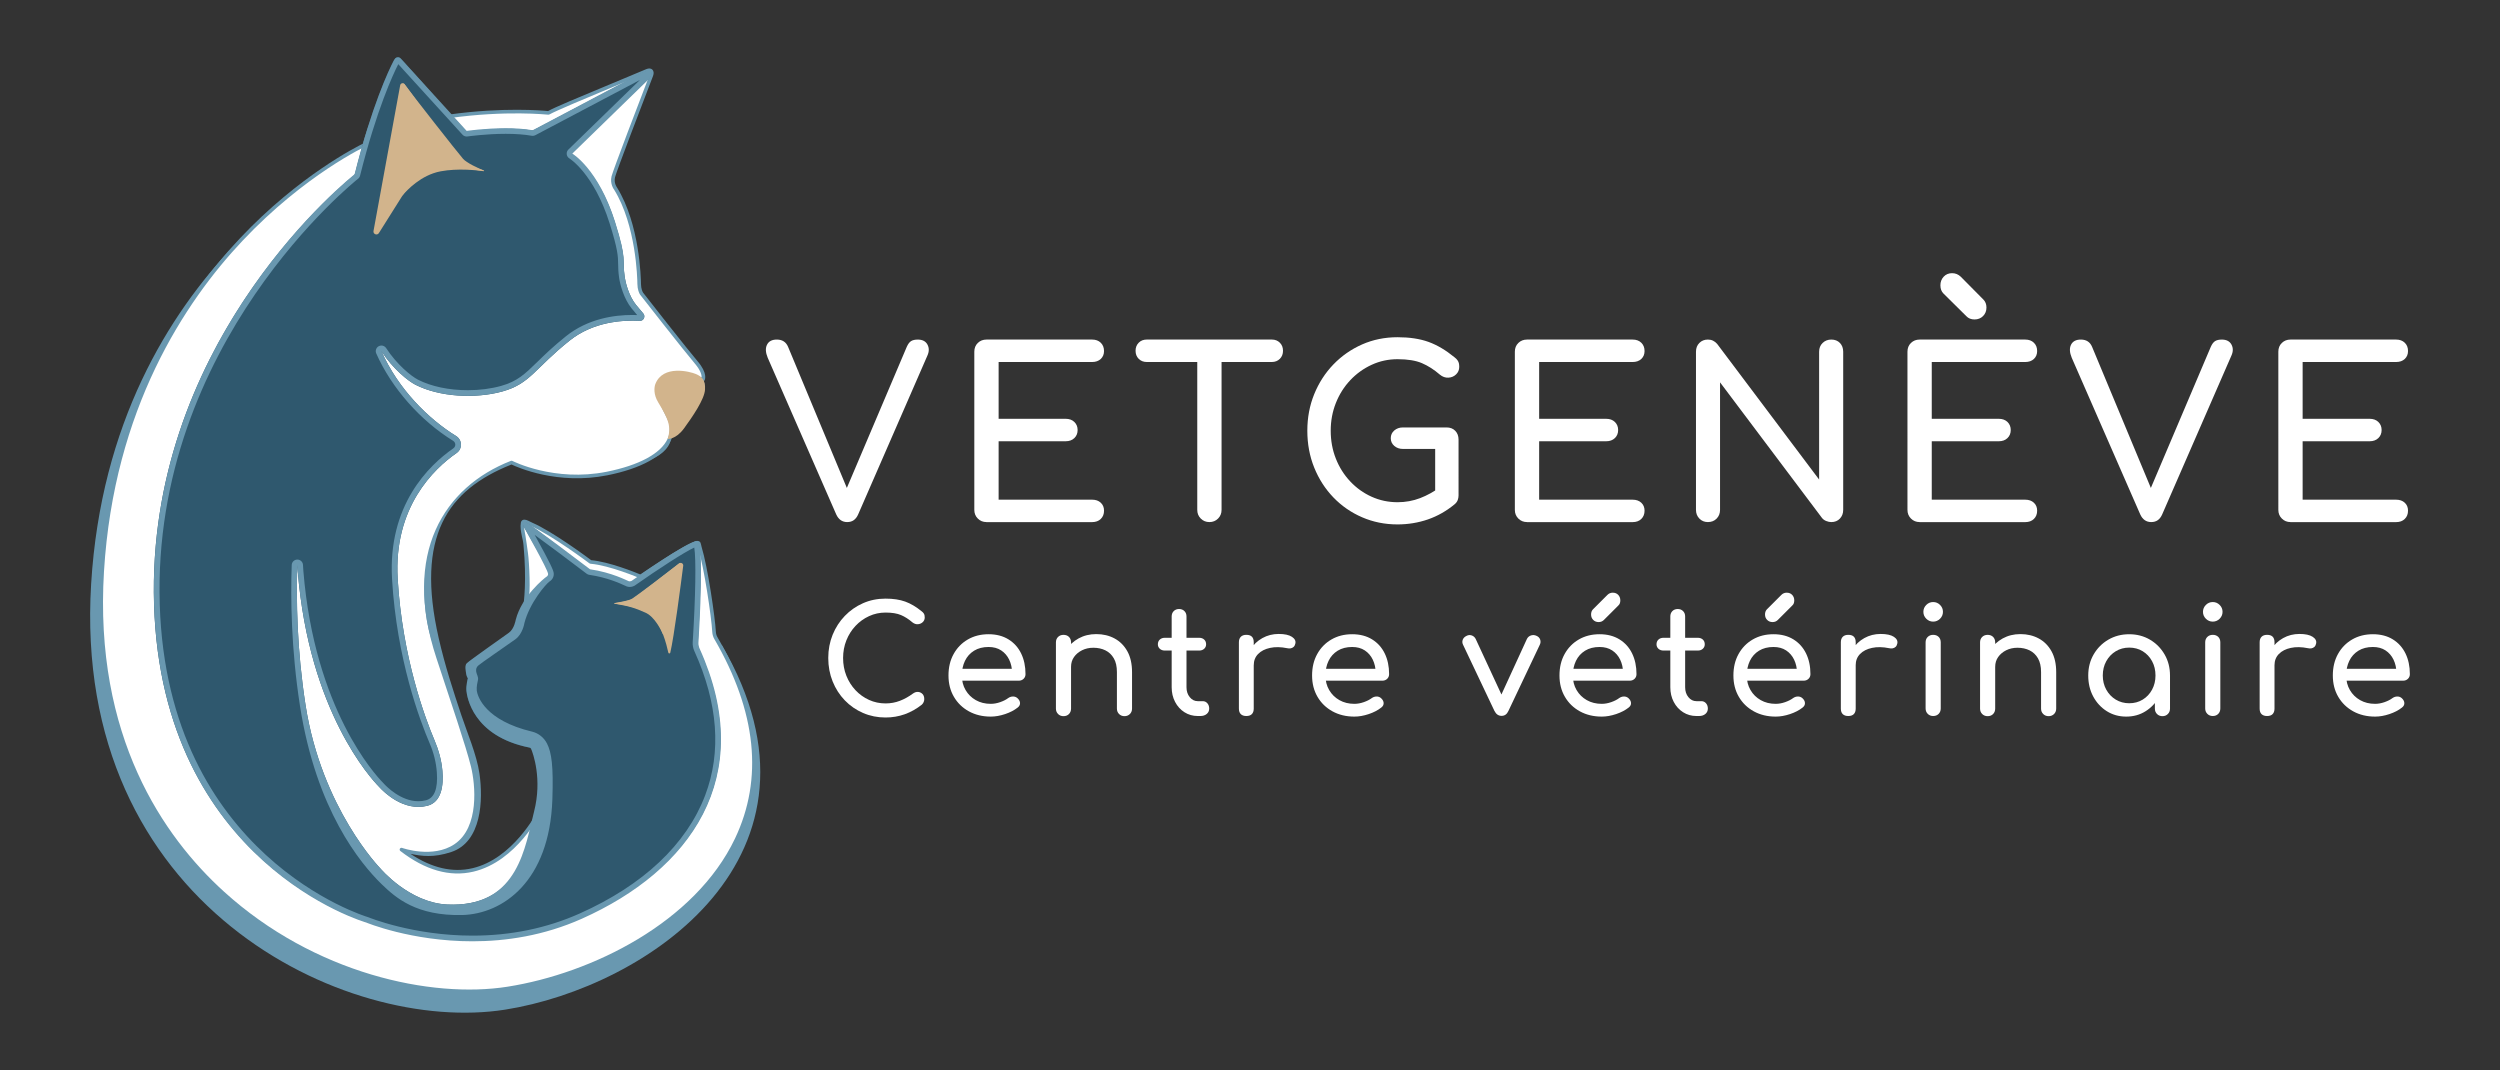<svg xmlns="http://www.w3.org/2000/svg" xmlns:xlink="http://www.w3.org/1999/xlink" id="Calque_1" x="0px" y="0px" viewBox="0 0 2000 856" style="enable-background:new 0 0 2000 856;" xml:space="preserve"><rect x="0" y="0" width="2000" height="856" fill="#333333" stroke="none"/><style type="text/css">	.st0{fill:#FFFFFF;}	.st1{fill:#6998B0;}	.st2{fill:#2F586E;}	.st3{fill:#D2B48C;}</style><g>	<g>		<path class="st0" d="M708.43,574c-6.41,0-12.41-1.2-17.98-3.62c-5.58-2.41-10.45-5.78-14.6-10.09c-4.16-4.31-7.41-9.36-9.74-15.14   c-2.33-5.78-3.5-12.03-3.5-18.76c0-6.65,1.17-12.84,3.5-18.58c2.33-5.74,5.58-10.77,9.74-15.08c4.15-4.31,9-7.7,14.54-10.15   c5.54-2.45,11.55-3.68,18.04-3.68c6.1,0,11.34,0.79,15.73,2.37c4.39,1.58,8.8,4.2,13.24,7.84c0.63,0.48,1.13,0.97,1.49,1.49   c0.35,0.52,0.59,1.03,0.71,1.54c0.12,0.52,0.18,1.13,0.18,1.84c0,1.51-0.54,2.75-1.6,3.74c-1.07,0.99-2.36,1.55-3.86,1.66   c-1.5,0.12-2.97-0.38-4.39-1.49c-2.93-2.53-5.96-4.47-9.09-5.82c-3.13-1.34-7.26-2.02-12.41-2.02c-4.67,0-9.06,0.95-13.18,2.85   c-4.12,1.9-7.74,4.51-10.87,7.84c-3.12,3.33-5.56,7.19-7.3,11.58c-1.74,4.39-2.61,9.09-2.61,14.07c0,5.07,0.87,9.79,2.61,14.19   c1.74,4.39,4.18,8.25,7.3,11.58c3.13,3.32,6.75,5.91,10.87,7.78c4.11,1.86,8.51,2.79,13.18,2.79c4.04,0,7.86-0.69,11.46-2.08   c3.6-1.38,7.06-3.3,10.39-5.76c1.42-1.03,2.83-1.48,4.21-1.36c1.38,0.12,2.55,0.68,3.5,1.66s1.42,2.36,1.42,4.1   c0,0.79-0.16,1.56-0.47,2.31c-0.32,0.76-0.79,1.45-1.43,2.08c-4.27,3.4-8.84,5.97-13.71,7.72C718.94,573.13,713.82,574,708.43,574   z"></path>		<path class="st0" d="M792.62,573.28c-6.57,0-12.41-1.4-17.51-4.21c-5.11-2.81-9.11-6.69-11.99-11.64   c-2.89-4.94-4.33-10.63-4.33-17.04c0-6.49,1.36-12.21,4.1-17.15c2.73-4.95,6.51-8.83,11.34-11.64c4.83-2.81,10.37-4.22,16.62-4.22   c6.17,0,11.47,1.37,15.91,4.1c4.43,2.73,7.82,6.49,10.15,11.28c2.33,4.79,3.5,10.31,3.5,16.56c0,1.51-0.52,2.75-1.54,3.74   c-1.03,0.99-2.33,1.49-3.92,1.49h-47.85v-9.5h47.49l-4.87,3.32c-0.08-3.96-0.87-7.5-2.37-10.63c-1.5-3.12-3.64-5.6-6.41-7.42   s-6.13-2.73-10.09-2.73c-4.51,0-8.37,0.99-11.58,2.97c-3.2,1.98-5.64,4.69-7.3,8.13c-1.66,3.45-2.49,7.35-2.49,11.69   c0,4.36,0.99,8.24,2.97,11.64c1.98,3.41,4.71,6.1,8.19,8.08c3.48,1.98,7.48,2.97,11.99,2.97c2.45,0,4.96-0.46,7.54-1.36   c2.58-0.91,4.65-1.96,6.24-3.15c1.19-0.87,2.47-1.32,3.86-1.36c1.38-0.04,2.59,0.38,3.62,1.25c1.34,1.19,2.06,2.5,2.14,3.92   c0.08,1.43-0.56,2.66-1.9,3.68c-2.69,2.14-6.04,3.88-10.03,5.22C800.08,572.61,796.25,573.28,792.62,573.28z"></path>		<path class="st0" d="M850.79,572.93c-1.74,0-3.19-0.57-4.33-1.72c-1.15-1.14-1.72-2.59-1.72-4.33v-52.95   c0-1.82,0.57-3.28,1.72-4.39c1.14-1.11,2.59-1.66,4.33-1.66c1.82,0,3.28,0.55,4.39,1.66c1.11,1.11,1.66,2.58,1.66,4.39v52.95   c0,1.74-0.56,3.19-1.66,4.33C854.07,572.36,852.61,572.93,850.79,572.93z M899.59,572.93c-1.74,0-3.19-0.57-4.34-1.72   c-1.15-1.14-1.72-2.59-1.72-4.33v-29.21c0-4.51-0.83-8.19-2.5-11.04c-1.66-2.85-3.9-4.96-6.71-6.35   c-2.81-1.38-6.04-2.08-9.68-2.08c-3.32,0-6.33,0.68-9.02,2.02c-2.69,1.35-4.83,3.15-6.41,5.4c-1.58,2.25-2.37,4.85-2.37,7.78   h-7.48c0-4.99,1.2-9.44,3.62-13.36c2.41-3.92,5.72-7.02,9.91-9.32c4.19-2.3,8.9-3.44,14.13-3.44c5.46,0,10.35,1.17,14.66,3.5   c4.31,2.33,7.72,5.76,10.21,10.27c2.5,4.51,3.74,10.06,3.74,16.63v29.21c0,1.74-0.57,3.19-1.72,4.33   C902.77,572.36,901.33,572.93,899.59,572.93z"></path>		<path class="st0" d="M931.88,520.45c-1.66,0-3.01-0.48-4.04-1.43c-1.03-0.95-1.55-2.14-1.55-3.56c0-1.58,0.52-2.85,1.55-3.8   c1.03-0.95,2.38-1.43,4.04-1.43h27.43c1.66,0,3.01,0.48,4.04,1.43c1.03,0.95,1.54,2.22,1.54,3.8c0,1.42-0.52,2.61-1.54,3.56   c-1.03,0.95-2.38,1.43-4.04,1.43H931.88z M958.24,572.81c-3.96,0-7.52-1.01-10.69-3.03s-5.66-4.77-7.48-8.25   c-1.82-3.48-2.73-7.4-2.73-11.75v-56.63c0-1.74,0.55-3.17,1.66-4.28c1.11-1.11,2.53-1.66,4.27-1.66c1.74,0,3.17,0.56,4.27,1.66   c1.11,1.11,1.66,2.53,1.66,4.28v56.63c0,3.17,0.87,5.82,2.61,7.95c1.74,2.14,3.88,3.21,6.41,3.21h4.04c1.42,0,2.63,0.55,3.62,1.66   c0.99,1.11,1.49,2.54,1.49,4.28s-0.65,3.17-1.96,4.27c-1.3,1.11-2.99,1.66-5.05,1.66H958.24z"></path>		<path class="st0" d="M997.06,572.81c-1.9,0-3.36-0.49-4.39-1.49c-1.03-0.99-1.55-2.47-1.55-4.45V513.8c0-1.9,0.52-3.36,1.55-4.39   c1.03-1.03,2.49-1.54,4.39-1.54c1.98,0,3.46,0.49,4.45,1.48c0.99,0.99,1.48,2.47,1.48,4.45v53.07c0,1.9-0.49,3.36-1.48,4.39   C1000.52,572.3,999.04,572.81,997.06,572.81z M996.94,532.21c0-4.75,1.17-9.01,3.5-12.76c2.33-3.76,5.48-6.75,9.44-8.97   c3.96-2.21,8.31-3.32,13.06-3.32s8.29,0.77,10.63,2.31c2.33,1.55,3.23,3.39,2.67,5.52c-0.24,1.11-0.7,1.96-1.37,2.55   c-0.67,0.59-1.44,0.97-2.31,1.13c-0.87,0.16-1.82,0.12-2.85-0.12c-5.07-1.03-9.62-1.11-13.65-0.24c-4.04,0.87-7.22,2.49-9.56,4.87   c-2.33,2.37-3.5,5.38-3.5,9.02H996.94z"></path>		<path class="st0" d="M1083.5,573.28c-6.57,0-12.41-1.4-17.51-4.21c-5.11-2.81-9.11-6.69-11.99-11.64   c-2.89-4.94-4.33-10.63-4.33-17.04c0-6.49,1.36-12.21,4.1-17.15c2.73-4.95,6.51-8.83,11.34-11.64c4.83-2.81,10.37-4.22,16.62-4.22   c6.17,0,11.47,1.37,15.91,4.1c4.43,2.73,7.82,6.49,10.15,11.28c2.33,4.79,3.5,10.31,3.5,16.56c0,1.51-0.52,2.75-1.54,3.74   c-1.03,0.99-2.33,1.49-3.92,1.49h-47.85v-9.5h47.49l-4.87,3.32c-0.08-3.96-0.87-7.5-2.37-10.63c-1.5-3.12-3.64-5.6-6.41-7.42   c-2.77-1.82-6.13-2.73-10.09-2.73c-4.51,0-8.37,0.99-11.58,2.97c-3.2,1.98-5.64,4.69-7.3,8.13c-1.66,3.45-2.49,7.35-2.49,11.69   c0,4.36,0.99,8.24,2.97,11.64c1.98,3.41,4.71,6.1,8.19,8.08c3.48,1.98,7.48,2.97,11.99,2.97c2.45,0,4.96-0.46,7.54-1.36   c2.58-0.91,4.65-1.96,6.24-3.15c1.19-0.87,2.47-1.32,3.86-1.36c1.38-0.04,2.59,0.38,3.62,1.25c1.34,1.19,2.06,2.5,2.14,3.92   c0.08,1.43-0.56,2.66-1.9,3.68c-2.69,2.14-6.04,3.88-10.03,5.22C1090.96,572.61,1087.14,573.28,1083.5,573.28z"></path>		<path class="st0" d="M1201.27,572.69c-2.46,0-4.36-1.3-5.7-3.92l-25.17-53.07c-0.63-1.35-0.69-2.67-0.18-3.98   c0.51-1.31,1.52-2.32,3.03-3.03c1.34-0.71,2.71-0.83,4.1-0.36c1.38,0.48,2.44,1.38,3.15,2.73l23.51,50.7h-5.7l23.27-50.7   c0.71-1.35,1.8-2.25,3.26-2.73c1.46-0.47,2.95-0.35,4.45,0.36c1.42,0.63,2.37,1.62,2.85,2.97c0.47,1.35,0.39,2.69-0.24,4.04   l-25.17,53.07C1205.54,571.39,1203.72,572.69,1201.27,572.69z"></path>		<path class="st0" d="M1281.41,573.28c-6.57,0-12.41-1.4-17.51-4.21c-5.11-2.81-9.11-6.69-11.99-11.64   c-2.89-4.94-4.33-10.63-4.33-17.04c0-6.49,1.36-12.21,4.1-17.15c2.73-4.95,6.51-8.83,11.34-11.64c4.83-2.81,10.37-4.22,16.62-4.22   c6.17,0,11.47,1.37,15.91,4.1c4.43,2.73,7.82,6.49,10.15,11.28c2.33,4.79,3.5,10.31,3.5,16.56c0,1.51-0.52,2.75-1.54,3.74   c-1.03,0.99-2.33,1.49-3.92,1.49h-47.85v-9.5h47.49l-4.87,3.32c-0.08-3.96-0.87-7.5-2.37-10.63c-1.5-3.12-3.64-5.6-6.41-7.42   c-2.77-1.82-6.13-2.73-10.09-2.73c-4.51,0-8.37,0.99-11.58,2.97c-3.2,1.98-5.64,4.69-7.3,8.13c-1.66,3.45-2.49,7.35-2.49,11.69   c0,4.36,0.99,8.24,2.97,11.64c1.98,3.41,4.71,6.1,8.19,8.08c3.48,1.98,7.48,2.97,11.99,2.97c2.45,0,4.96-0.46,7.54-1.36   c2.58-0.91,4.65-1.96,6.24-3.15c1.19-0.87,2.47-1.32,3.86-1.36c1.38-0.04,2.59,0.38,3.62,1.25c1.34,1.19,2.06,2.5,2.14,3.92   c0.08,1.43-0.56,2.66-1.9,3.68c-2.69,2.14-6.04,3.88-10.03,5.22C1288.87,572.61,1285.05,573.28,1281.41,573.28z M1278.92,497.66   c-1.74,0-3.19-0.57-4.33-1.72c-1.15-1.14-1.72-2.59-1.72-4.33c0-1.66,0.47-3.01,1.42-4.04l11.64-11.64   c1.19-1.19,2.61-1.78,4.28-1.78c1.82,0,3.28,0.59,4.39,1.78c1.11,1.19,1.66,2.65,1.66,4.39c0,0.79-0.12,1.55-0.35,2.26   c-0.24,0.71-0.68,1.35-1.31,1.9l-11.52,11.51C1281.97,497.1,1280.58,497.66,1278.92,497.66z"></path>		<path class="st0" d="M1330.8,520.45c-1.66,0-3.01-0.48-4.04-1.43c-1.03-0.95-1.55-2.14-1.55-3.56c0-1.58,0.52-2.85,1.55-3.8   c1.03-0.95,2.38-1.43,4.04-1.43h27.43c1.66,0,3.01,0.48,4.04,1.43c1.03,0.95,1.54,2.22,1.54,3.8c0,1.42-0.52,2.61-1.54,3.56   c-1.03,0.95-2.38,1.43-4.04,1.43H1330.8z M1357.16,572.81c-3.96,0-7.52-1.01-10.69-3.03s-5.66-4.77-7.48-8.25   c-1.82-3.48-2.73-7.4-2.73-11.75v-56.63c0-1.74,0.55-3.17,1.66-4.28c1.11-1.11,2.53-1.66,4.27-1.66c1.74,0,3.17,0.56,4.27,1.66   c1.11,1.11,1.66,2.53,1.66,4.28v56.63c0,3.17,0.87,5.82,2.61,7.95c1.74,2.14,3.88,3.21,6.41,3.21h4.04c1.42,0,2.63,0.55,3.62,1.66   c0.99,1.11,1.49,2.54,1.49,4.28s-0.65,3.17-1.96,4.27c-1.3,1.11-2.99,1.66-5.04,1.66H1357.16z"></path>		<path class="st0" d="M1420.56,573.28c-6.57,0-12.41-1.4-17.51-4.21c-5.11-2.81-9.11-6.69-11.99-11.64   c-2.89-4.94-4.33-10.63-4.33-17.04c0-6.49,1.36-12.21,4.1-17.15c2.73-4.95,6.51-8.83,11.34-11.64c4.83-2.81,10.37-4.22,16.62-4.22   c6.17,0,11.47,1.37,15.91,4.1c4.43,2.73,7.81,6.49,10.15,11.28c2.34,4.79,3.5,10.31,3.5,16.56c0,1.51-0.52,2.75-1.55,3.74   c-1.03,0.99-2.34,1.49-3.92,1.49h-47.85v-9.5h47.49l-4.86,3.32c-0.08-3.96-0.87-7.5-2.37-10.63c-1.5-3.12-3.64-5.6-6.41-7.42   c-2.77-1.82-6.13-2.73-10.09-2.73c-4.51,0-8.37,0.99-11.58,2.97c-3.2,1.98-5.64,4.69-7.3,8.13c-1.66,3.45-2.49,7.35-2.49,11.69   c0,4.36,0.99,8.24,2.97,11.64c1.98,3.41,4.71,6.1,8.19,8.08c3.48,1.98,7.48,2.97,11.99,2.97c2.45,0,4.96-0.46,7.54-1.36   c2.58-0.91,4.65-1.96,6.24-3.15c1.19-0.87,2.47-1.32,3.86-1.36c1.38-0.04,2.59,0.38,3.62,1.25c1.35,1.19,2.06,2.5,2.14,3.92   c0.07,1.43-0.56,2.66-1.9,3.68c-2.69,2.14-6.04,3.88-10.03,5.22C1428.02,572.61,1424.2,573.28,1420.56,573.28z M1418.07,497.66   c-1.74,0-3.19-0.57-4.33-1.72c-1.15-1.14-1.72-2.59-1.72-4.33c0-1.66,0.47-3.01,1.42-4.04l11.64-11.64   c1.19-1.19,2.61-1.78,4.28-1.78c1.82,0,3.28,0.59,4.39,1.78c1.11,1.19,1.66,2.65,1.66,4.39c0,0.79-0.12,1.55-0.35,2.26   c-0.24,0.71-0.68,1.35-1.31,1.9l-11.52,11.51C1421.12,497.1,1419.73,497.66,1418.07,497.66z"></path>		<path class="st0" d="M1478.62,572.81c-1.9,0-3.37-0.49-4.4-1.49c-1.03-0.99-1.54-2.47-1.54-4.45V513.8c0-1.9,0.51-3.36,1.54-4.39   c1.03-1.03,2.5-1.54,4.4-1.54c1.98,0,3.46,0.49,4.45,1.48c0.99,0.99,1.49,2.47,1.49,4.45v53.07c0,1.9-0.5,3.36-1.49,4.39   C1482.08,572.3,1480.59,572.81,1478.62,572.81z M1478.5,532.21c0-4.75,1.17-9.01,3.5-12.76c2.34-3.76,5.48-6.75,9.44-8.97   c3.96-2.21,8.32-3.32,13.06-3.32c4.75,0,8.29,0.77,10.63,2.31c2.33,1.55,3.22,3.39,2.67,5.52c-0.24,1.11-0.69,1.96-1.37,2.55   c-0.68,0.59-1.44,0.97-2.31,1.13c-0.87,0.16-1.82,0.12-2.85-0.12c-5.07-1.03-9.62-1.11-13.66-0.24c-4.04,0.87-7.22,2.49-9.56,4.87   c-2.33,2.37-3.5,5.38-3.5,9.02H1478.5z"></path>		<path class="st0" d="M1546.53,497.3c-2.14,0-3.98-0.77-5.52-2.32c-1.54-1.54-2.31-3.38-2.31-5.52c0-2.14,0.78-3.98,2.31-5.52   c1.55-1.55,3.39-2.31,5.52-2.31s3.98,0.77,5.52,2.31s2.31,3.38,2.31,5.52c0,2.14-0.77,3.98-2.31,5.52   C1550.5,496.53,1548.66,497.3,1546.53,497.3z M1546.53,572.81c-1.74,0-3.18-0.57-4.33-1.72c-1.15-1.14-1.72-2.59-1.72-4.33v-52.84   c0-1.82,0.57-3.28,1.72-4.39c1.15-1.11,2.59-1.66,4.33-1.66c1.82,0,3.28,0.55,4.4,1.66c1.11,1.11,1.66,2.58,1.66,4.39v52.84   c0,1.74-0.55,3.19-1.66,4.33C1549.81,572.24,1548.35,572.81,1546.53,572.81z"></path>		<path class="st0" d="M1590.1,572.93c-1.75,0-3.19-0.57-4.34-1.72c-1.15-1.14-1.71-2.59-1.71-4.33v-52.95   c0-1.82,0.57-3.28,1.71-4.39c1.15-1.11,2.59-1.66,4.34-1.66c1.82,0,3.28,0.55,4.39,1.66c1.11,1.11,1.66,2.58,1.66,4.39v52.95   c0,1.74-0.56,3.19-1.66,4.33C1593.39,572.36,1591.92,572.93,1590.1,572.93z M1638.9,572.93c-1.74,0-3.19-0.57-4.33-1.72   c-1.15-1.14-1.72-2.59-1.72-4.33v-29.21c0-4.51-0.84-8.19-2.49-11.04c-1.66-2.85-3.9-4.96-6.71-6.35   c-2.81-1.38-6.04-2.08-9.68-2.08c-3.33,0-6.33,0.68-9.03,2.02c-2.69,1.35-4.83,3.15-6.41,5.4c-1.59,2.25-2.37,4.85-2.37,7.78   h-7.48c0-4.99,1.21-9.44,3.62-13.36c2.41-3.92,5.72-7.02,9.91-9.32c4.2-2.3,8.91-3.44,14.13-3.44c5.46,0,10.35,1.17,14.67,3.5   c4.31,2.33,7.72,5.76,10.21,10.27c2.49,4.51,3.74,10.06,3.74,16.63v29.21c0,1.74-0.57,3.19-1.72,4.33   C1642.08,572.36,1640.64,572.93,1638.9,572.93z"></path>		<path class="st0" d="M1700.99,573.28c-5.78,0-10.97-1.44-15.56-4.33c-4.58-2.89-8.21-6.81-10.86-11.75s-3.98-10.55-3.98-16.8   c0-6.25,1.44-11.87,4.33-16.86s6.81-8.92,11.75-11.81c4.95-2.89,10.51-4.34,16.68-4.34s11.71,1.45,16.62,4.34   c4.91,2.89,8.81,6.83,11.69,11.81c2.9,4.99,4.34,10.61,4.34,16.86h-4.64c0,6.26-1.33,11.85-3.98,16.8s-6.27,8.87-10.86,11.75   C1711.95,571.85,1706.77,573.28,1700.99,573.28z M1703.37,562.6c4.04,0,7.63-0.97,10.8-2.91c3.17-1.94,5.66-4.59,7.48-7.95   c1.82-3.36,2.74-7.14,2.74-11.34c0-4.27-0.91-8.09-2.74-11.45c-1.82-3.36-4.31-6.02-7.48-7.96c-3.17-1.94-6.76-2.91-10.8-2.91   c-3.96,0-7.54,0.97-10.75,2.91c-3.2,1.94-5.74,4.59-7.6,7.96c-1.86,3.36-2.79,7.18-2.79,11.45c0,4.2,0.93,7.98,2.79,11.34   c1.86,3.36,4.4,6.02,7.6,7.95C1695.83,561.63,1699.41,562.6,1703.37,562.6z M1729.96,572.93c-1.75,0-3.19-0.57-4.34-1.72   c-1.15-1.14-1.72-2.59-1.72-4.33v-18.17l2.26-12.59l9.85,4.27v26.48c0,1.74-0.57,3.19-1.72,4.33   C1733.15,572.36,1731.7,572.93,1729.96,572.93z"></path>		<path class="st0" d="M1770.21,497.3c-2.14,0-3.98-0.77-5.52-2.32c-1.54-1.54-2.31-3.38-2.31-5.52c0-2.14,0.78-3.98,2.31-5.52   c1.55-1.55,3.39-2.31,5.52-2.31s3.98,0.77,5.52,2.31c1.55,1.55,2.31,3.38,2.31,5.52c0,2.14-0.77,3.98-2.31,5.52   C1774.18,496.53,1772.34,497.3,1770.21,497.3z M1770.21,572.81c-1.74,0-3.18-0.57-4.33-1.72c-1.15-1.14-1.72-2.59-1.72-4.33   v-52.84c0-1.82,0.57-3.28,1.72-4.39c1.15-1.11,2.59-1.66,4.33-1.66c1.82,0,3.28,0.55,4.4,1.66c1.11,1.11,1.65,2.58,1.65,4.39   v52.84c0,1.74-0.55,3.19-1.65,4.33C1773.49,572.24,1772.03,572.81,1770.21,572.81z"></path>		<path class="st0" d="M1813.66,572.81c-1.9,0-3.37-0.49-4.4-1.49c-1.03-0.99-1.54-2.47-1.54-4.45V513.8c0-1.9,0.51-3.36,1.54-4.39   c1.03-1.03,2.5-1.54,4.4-1.54c1.98,0,3.46,0.49,4.45,1.48c0.99,0.99,1.49,2.47,1.49,4.45v53.07c0,1.9-0.5,3.36-1.49,4.39   C1817.13,572.3,1815.64,572.81,1813.66,572.81z M1813.55,532.21c0-4.75,1.17-9.01,3.5-12.76c2.34-3.76,5.48-6.75,9.44-8.97   c3.96-2.21,8.32-3.32,13.06-3.32c4.75,0,8.29,0.77,10.63,2.31c2.33,1.55,3.22,3.39,2.67,5.52c-0.24,1.11-0.69,1.96-1.37,2.55   c-0.68,0.59-1.44,0.97-2.31,1.13c-0.87,0.16-1.82,0.12-2.85-0.12c-5.07-1.03-9.62-1.11-13.66-0.24c-4.04,0.87-7.22,2.49-9.56,4.87   c-2.33,2.37-3.5,5.38-3.5,9.02H1813.55z"></path>		<path class="st0" d="M1900.09,573.28c-6.57,0-12.4-1.4-17.51-4.21c-5.1-2.81-9.1-6.69-11.99-11.64   c-2.89-4.94-4.33-10.63-4.33-17.04c0-6.49,1.37-12.21,4.1-17.15s6.51-8.83,11.34-11.64c4.82-2.81,10.37-4.22,16.62-4.22   c6.18,0,11.48,1.37,15.92,4.1c4.43,2.73,7.81,6.49,10.15,11.28c2.33,4.79,3.5,10.31,3.5,16.56c0,1.51-0.52,2.75-1.55,3.74   c-1.03,0.99-2.34,1.49-3.92,1.49h-47.85v-9.5h47.49l-4.87,3.32c-0.08-3.96-0.87-7.5-2.37-10.63c-1.5-3.12-3.64-5.6-6.41-7.42   c-2.78-1.82-6.14-2.73-10.1-2.73c-4.51,0-8.37,0.99-11.58,2.97c-3.2,1.98-5.64,4.69-7.3,8.13c-1.66,3.45-2.5,7.35-2.5,11.69   c0,4.36,0.99,8.24,2.97,11.64c1.98,3.41,4.71,6.1,8.19,8.08c3.49,1.98,7.48,2.97,11.99,2.97c2.46,0,4.96-0.46,7.54-1.36   c2.58-0.91,4.65-1.96,6.23-3.15c1.19-0.87,2.47-1.32,3.86-1.36c1.38-0.04,2.59,0.38,3.62,1.25c1.35,1.19,2.06,2.5,2.14,3.92   c0.08,1.43-0.55,2.66-1.9,3.68c-2.69,2.14-6.03,3.88-10.03,5.22C1907.56,572.61,1903.73,573.28,1900.09,573.28z"></path>	</g>	<g>		<path class="st0" d="M677.75,417.66c-3.99,0-6.92-2.06-8.79-6.17l-54.78-125.26c-1.75-4.24-1.94-7.73-0.56-10.47   c1.37-2.74,3.99-4.11,7.85-4.11c4.36,0,7.35,1.94,8.98,5.8l48.05,115.35h-2.06l48.98-115.35c1-2.24,2.15-3.77,3.46-4.58   c1.31-0.81,3.08-1.21,5.33-1.21c3.74,0,6.33,1.34,7.76,4.02c1.43,2.68,1.4,5.64-0.09,8.88l-55.34,126.94   c-0.87,2-2.03,3.52-3.46,4.58C681.64,417.13,679.87,417.66,677.75,417.66z"></path>		<path class="st0" d="M789.17,417.66c-2.74,0-5.05-0.93-6.92-2.81c-1.87-1.87-2.8-4.17-2.8-6.92V281.37c0-2.87,0.93-5.2,2.8-7.01   c1.87-1.81,4.17-2.71,6.92-2.71h84.51c2.87,0,5.17,0.84,6.92,2.53c1.74,1.68,2.62,3.9,2.62,6.64c0,2.62-0.87,4.74-2.62,6.36   c-1.75,1.62-4.05,2.43-6.92,2.43H798.9v45.43h53.66c2.86,0,5.17,0.84,6.92,2.53c1.74,1.68,2.62,3.83,2.62,6.45   c0,2.62-0.87,4.77-2.62,6.45c-1.75,1.68-4.05,2.53-6.92,2.53H798.9v46.74h74.79c2.87,0,5.17,0.81,6.92,2.43   c1.74,1.62,2.62,3.74,2.62,6.36c0,2.74-0.87,4.95-2.62,6.64c-1.75,1.68-4.05,2.52-6.92,2.52H789.17z"></path>		<path class="st0" d="M917.42,289.6c-2.62,0-4.77-0.84-6.45-2.53c-1.68-1.68-2.52-3.83-2.52-6.45c0-2.62,0.84-4.77,2.52-6.45   c1.68-1.69,3.83-2.53,6.45-2.53h100.02c2.62,0,4.77,0.84,6.45,2.53c1.68,1.68,2.52,3.83,2.52,6.45c0,2.62-0.84,4.77-2.52,6.45   c-1.69,1.68-3.83,2.53-6.45,2.53H917.42z M967.53,417.66c-2.74,0-5.05-0.93-6.92-2.81c-1.87-1.87-2.8-4.17-2.8-6.92V271.65h19.44   v136.29c0,2.74-0.94,5.05-2.81,6.92C972.58,416.73,970.27,417.66,967.53,417.66z"></path>		<path class="st0" d="M1118.03,419.53c-10.1,0-19.54-1.9-28.32-5.7c-8.79-3.8-16.45-9.09-23-15.89   c-6.54-6.79-11.65-14.74-15.33-23.84c-3.68-9.1-5.52-18.94-5.52-29.54c0-10.47,1.84-20.22,5.52-29.26   c3.68-9.03,8.79-16.95,15.33-23.74c6.55-6.79,14.18-12.12,22.9-15.98c8.72-3.86,18.2-5.8,28.42-5.8c9.6,0,17.85,1.25,24.77,3.74   c6.92,2.5,13.86,6.61,20.85,12.34c0.99,0.75,1.77,1.53,2.34,2.34c0.56,0.81,0.93,1.62,1.12,2.43c0.19,0.81,0.28,1.77,0.28,2.9   c0,2.37-0.84,4.36-2.52,5.98c-1.68,1.62-3.74,2.5-6.17,2.62c-2.43,0.13-4.71-0.68-6.82-2.43c-4.61-3.99-9.38-7.04-14.3-9.16   c-4.92-2.12-11.44-3.18-19.54-3.18c-7.36,0-14.27,1.49-20.75,4.49c-6.48,2.99-12.18,7.1-17.11,12.34   c-4.92,5.23-8.76,11.31-11.5,18.23c-2.74,6.92-4.11,14.3-4.11,22.15c0,7.98,1.37,15.42,4.11,22.34c2.74,6.92,6.57,13,11.5,18.23   c4.92,5.23,10.62,9.32,17.11,12.24c6.48,2.93,13.4,4.39,20.75,4.39c6.36,0,12.37-1.09,18.04-3.27c5.67-2.18,11.13-5.2,16.36-9.06   c2.24-1.62,4.45-2.34,6.64-2.15c2.18,0.19,4.02,1.06,5.52,2.62c1.49,1.56,2.24,3.71,2.24,6.45c0,1.25-0.22,2.46-0.65,3.65   c-0.44,1.18-1.21,2.28-2.34,3.27c-6.61,5.49-13.77,9.57-21.5,12.25C1134.61,418.19,1126.51,419.53,1118.03,419.53z    M1166.83,396.35l-18.69-3.74v-33.46h-25.8c-2.74,0-5.05-0.81-6.92-2.43c-1.87-1.62-2.81-3.67-2.81-6.17   c0-2.49,0.93-4.55,2.81-6.17c1.87-1.62,4.17-2.43,6.92-2.43h34.96c2.86,0,5.17,0.9,6.92,2.71c1.74,1.81,2.62,4.14,2.62,7.01   V396.35z"></path>		<path class="st0" d="M1221.6,417.66c-2.74,0-5.05-0.93-6.92-2.81c-1.87-1.87-2.8-4.17-2.8-6.92V281.37c0-2.87,0.93-5.2,2.8-7.01   s4.17-2.71,6.92-2.71h84.51c2.87,0,5.17,0.84,6.92,2.53c1.74,1.68,2.62,3.9,2.62,6.64c0,2.62-0.88,4.74-2.62,6.36   c-1.75,1.62-4.05,2.43-6.92,2.43h-74.79v45.43h53.66c2.86,0,5.17,0.84,6.92,2.53c1.74,1.68,2.62,3.83,2.62,6.45   c0,2.62-0.87,4.77-2.62,6.45c-1.75,1.68-4.05,2.53-6.92,2.53h-53.66v46.74h74.79c2.87,0,5.17,0.81,6.92,2.43   c1.74,1.62,2.62,3.74,2.62,6.36c0,2.74-0.88,4.95-2.62,6.64c-1.75,1.68-4.05,2.52-6.92,2.52H1221.6z"></path>		<path class="st0" d="M1366.31,417.66c-2.74,0-5.02-0.93-6.82-2.81c-1.81-1.87-2.71-4.17-2.71-6.92V281.37   c0-2.87,0.9-5.2,2.71-7.01c1.8-1.81,4.08-2.71,6.82-2.71c2.99,0,5.48,1.19,7.47,3.55l81.52,108.44V281.37   c0-2.87,0.93-5.2,2.8-7.01c1.88-1.81,4.18-2.71,6.92-2.71c2.87,0,5.17,0.9,6.92,2.71c1.74,1.81,2.62,4.14,2.62,7.01v126.57   c0,2.74-0.87,5.05-2.62,6.92c-1.75,1.87-4.05,2.81-6.92,2.81c-1.25,0-2.59-0.28-4.02-0.84c-1.43-0.56-2.59-1.4-3.46-2.53   l-81.51-108.43v102.08c0,2.74-0.91,5.05-2.71,6.92C1371.51,416.73,1369.17,417.66,1366.31,417.66z"></path>		<path class="st0" d="M1535.69,417.66c-2.74,0-5.05-0.93-6.92-2.81c-1.87-1.87-2.8-4.17-2.8-6.92V281.37c0-2.87,0.93-5.2,2.8-7.01   s4.18-2.71,6.92-2.71h84.5c2.86,0,5.17,0.84,6.91,2.53c1.75,1.68,2.62,3.9,2.62,6.64c0,2.62-0.87,4.74-2.62,6.36   c-1.74,1.62-4.05,2.43-6.91,2.43h-74.78v45.43h53.66c2.86,0,5.17,0.84,6.91,2.53c1.75,1.68,2.62,3.83,2.62,6.45   c0,2.62-0.87,4.77-2.62,6.45c-1.74,1.68-4.05,2.53-6.91,2.53h-53.66v46.74h74.78c2.86,0,5.17,0.81,6.91,2.43   c1.75,1.62,2.62,3.74,2.62,6.36c0,2.74-0.87,4.95-2.62,6.64c-1.74,1.68-4.05,2.52-6.91,2.52H1535.69z M1579.63,255.57   c-2.74,0-4.92-0.87-6.55-2.62l-18.32-18.14c-1.62-1.62-2.44-3.8-2.44-6.54c0-2.74,0.87-5.05,2.62-6.92   c1.74-1.87,3.98-2.81,6.73-2.81c2.62,0,4.92,0.93,6.92,2.81l18.14,18.32c1.61,1.62,2.43,3.74,2.43,6.36c0,2.74-0.9,5.02-2.71,6.83   C1584.64,254.66,1582.37,255.57,1579.63,255.57z"></path>		<path class="st0" d="M1720.97,417.66c-3.99,0-6.92-2.06-8.79-6.17l-54.78-125.26c-1.74-4.24-1.93-7.73-0.56-10.47   c1.38-2.74,3.99-4.11,7.85-4.11c4.36,0,7.35,1.94,8.97,5.8l48.05,115.35h-2.06l48.99-115.35c0.99-2.24,2.15-3.77,3.46-4.58   c1.31-0.81,3.09-1.21,5.33-1.21c3.74,0,6.32,1.34,7.76,4.02c1.43,2.68,1.4,5.64-0.09,8.88l-55.34,126.94   c-0.87,2-2.03,3.52-3.45,4.58C1724.86,417.13,1723.08,417.66,1720.97,417.66z"></path>		<path class="st0" d="M1832.39,417.66c-2.74,0-5.05-0.93-6.92-2.81c-1.87-1.87-2.8-4.17-2.8-6.92V281.37c0-2.87,0.93-5.2,2.8-7.01   c1.87-1.81,4.18-2.71,6.92-2.71h84.5c2.86,0,5.17,0.84,6.91,2.53c1.75,1.68,2.62,3.9,2.62,6.64c0,2.62-0.87,4.74-2.62,6.36   c-1.74,1.62-4.05,2.43-6.91,2.43h-74.78v45.43h53.66c2.86,0,5.17,0.84,6.91,2.53c1.75,1.68,2.62,3.83,2.62,6.45   c0,2.62-0.87,4.77-2.62,6.45c-1.74,1.68-4.05,2.53-6.91,2.53h-53.66v46.74h74.78c2.86,0,5.17,0.81,6.91,2.43   c1.75,1.62,2.62,3.74,2.62,6.36c0,2.74-0.87,4.95-2.62,6.64c-1.74,1.68-4.05,2.52-6.91,2.52H1832.39z"></path>	</g>	<g>		<path class="st1" d="M313.59,53.83c-6.16,17.08-20.46,46.76-24.03,65.26c0,0-200.87,90.67-216.64,347.91   s203.99,360.78,331.1,340.73c113.42-17.89,271.22-123.3,173.73-291.19c-0.91-1.57-5.27,1.93-5.37,0.12   c-0.65-11.79-6.52-52.45-11.61-69.05c-0.84-2.74-0.19-4.31-2.89-3.36c-6.09,2.13-17.19,7.91-45.53,27.2   c0,0-24.83-10.63-40.79-11.89c0,0-30.93-23.22-48.17-30.69c-2.57-1.12-0.73-4.75-1.21-1.62c-0.78,4.99,0.74,9.41,2.2,19.48   c1.56,10.79,10.66,27.77,9.97,30.67c-0.69,2.9-12.1,16.88-15.68,35.63c0,0-29.33,22.66-32.11,25.09s-0.08,4.55,0.5,8.03   c0.58,3.48,52.17,59.4,52.17,59.4l-8.82,56.69c0,0-42.32,86.79-113.21,32.14c0,0-16.43-10.82,2.11-23.29   c18.54-12.47,71.12-17.83,60.77-52.92c-10.35-35.09-24.5-65.24-27.92-83.81c-3.42-18.57-36.8-149.42,50.01-183.38   c0,0,22.45,10.43,73.32,19.26c44.03,7.64,69.45-11.15,59.28-29.86c-10.17-18.71-10.34-30.51,0.27-32.39   c10.61-1.89,28.3,2.61,28.3,2.61s2.44-4.58-5.59-13.97c-8.03-9.39-43.99-55.25-44.59-56.11s-1.87-3.73-1.92-7.83   c-0.05-4.1-0.93-48.19-19.19-77.77c0,0-3.31-4.16-1.94-9.79c1.09-4.48,22.4-60.32,30.99-82.56c1.34-3.46-0.28-5.31-3.69-3.85   c-21.39,9.15-75.28,30.89-80.18,34.31c0,0-33.75-3.87-81.36,2.83c0,0-22.02-29.29-38.55-44.03   C314.09,48.9,315.07,49.74,313.59,53.83z"></path>		<g>			<g>				<path class="st0" d="M374.08,531.5c0.57,3.41,66.67,61.11,66.67,61.11l-8.64,55.56c0,0-41.48,85.06-110.94,31.5     c0,0,25.04,9.11,43.21-3.12c18.17-12.22,24.14-35.79,14-70.18c-10.14-34.39-19.84-66.91-28.48-83.27     c-15.26-28.9-25.72-119.81,59.36-153.09c0,0,33.45,17.39,76.4,8.8s58.7-27.72,48.74-46.05s-10.13-29.9,0.26-31.75     s27.74,2.55,27.74,2.55s2.39-4.49-5.47-13.69c-7.87-9.21-43.11-54.15-43.7-54.99s-1.83-3.66-1.88-7.67     c-0.04-4.01-0.92-47.23-18.81-76.22c0,0-3.25-4.07-1.91-9.6c1.07-4.39,21.95-59.12,30.37-80.91c1.31-3.4-0.27-5.2-3.62-3.77     c-20.96,8.97-73.78,30.27-78.58,33.62c0,0-33.08-3.8-79.74,2.77c0,0-21.58-28.7-37.78-43.15c-3.18-2.84-2.22-2.01-3.67,1.99     c-6.04,16.74-21.41,45.28-24.91,63.42c0,0-195.5,89.4-210.95,341.49s199.91,353.57,324.48,333.92     c111.16-17.53,262.04-115.69,166.5-280.22c-0.89-1.54-1.4-3.26-1.5-5.04c-0.64-11.55-6.39-51.4-11.38-67.67     c-0.82-2.68-0.18-4.22-2.83-3.3c-5.97,2.09-16.84,7.75-44.62,26.66c0,0-24.34-10.41-39.98-11.65c0,0-30.31-22.76-47.2-30.08     c-2.52-1.09-6.67-4.04-7.15-0.97c-0.76,4.89,0.83,8.58,2.26,18.44c1.53,10.57,2.77,23.06,2.09,25.9     c-0.68,2.84-1.71,18.32-5.22,36.69"></path>				<path class="st1" d="M425.62,506.6c2.7-13.47-7.2-21.02-7.07-21.56c0.54-2.29,2.89-20.9,0.25-48.97     c-0.32-3.37-0.87-4.9-1.3-7.11c-0.83-4.34-1.38-7.21-0.84-10.68c0.21-1.35,0.93-1.98,1.5-2.26c1.7-0.87,3.93,0.27,6.08,1.37     c0.56,0.29,1.09,0.56,1.57,0.77c16.1,6.98,43.65,27.37,47.17,30c14.35,1.27,35.08,9.67,39.28,11.42     c29.23-19.86,39.01-24.77,44.29-26.62c0.93-0.32,2.01-0.35,2.94,0.19c0.99,0.57,1.11,1.61,1.38,2.65     c0.12,0.46,0.19,1.01,0.38,1.62c4.93,16.1,10.77,56,11.44,68.02c0.08,1.55,0.54,3.07,1.3,4.39     c34.21,58.91,39.8,113.48,16.62,162.2c-32.38,68.05-115.81,109.39-184.13,120.17c-9.58,1.51-19.99,2.3-30.98,2.3     c-59.46,0.01-136.57-23.02-198.36-79.19c-48.67-44.25-104.98-125.01-96.79-258.54c8.01-130.65,65.14-216.86,111.66-266.17     c47.22-50.06,93.39-73.29,99.46-76.21c2.42-11.71,9.48-27.48,15.72-41.42c3.58-7.99,6.95-15.53,9.1-21.5l0,0     c0.32-0.88,0.51-1.6,0.66-2.15c0.31-1.12,0.57-2.09,1.61-2.4c1.13-0.35,2.01,0.17,3.64,1.92c13.68,14.74,34.13,38.3,37.51,42.74     c42.76-5.95,74.39-3.16,78.76-2.72c4.39-2.62,24.42-11,51.92-22.41c10.29-4.27,19.91-8.26,26.43-11.05     c2.89-1.23,4.41-0.34,5.06,0.3c0.68,0.66,1.65,2.23,0.47,5.3c-8.49,21.98-29.27,76.43-30.31,80.73     c-1.15,4.74,1.52,8.22,1.64,8.37c18.08,29.27,19.06,72.28,19.12,77.09c0.04,3.75,1.22,6.28,1.63,6.88     c1.17,1.62,35.98,45.95,43.61,54.87c8.27,9.67,5.94,14.75,5.64,15.3c-0.31,0.58-0.99,0.86-1.62,0.71     c-0.17-0.04-17.13-4.28-27.13-2.53c-2.84,0.5-4.7,1.77-5.71,3.86c-2.29,4.76,0.01,13.92,6.46,25.79     c3.69,6.79,4.04,13.82,1,20.32c-5.89,12.58-23.9,22.46-50.72,27.83c-39.82,7.99-72-6.36-76.74-8.63     c-51.48,20.45-76.82,57.51-58.25,138.92c5.16,22.62,11.63,42.07,18.06,61.47c4.45,13.41,12.41,31.94,14.55,46.92     c3,20.96,1.88,54.63-22.58,62.72c-14.26,4.72-23.57,3.3-32.61,1.47c17.03,11.36,33.69,15.23,49.62,11.48     c32.17-7.53,51.26-43.89,52.75-46.83l8.49-54.55c-24.9-21.74-65.98-58.05-66.55-61.43 M375.5,531.27     c1.67,3.23,40.51,37.84,66.19,60.26c0.38,0.33,0.55,0.82,0.48,1.3l-8.64,55.56c-0.02,0.15-0.07,0.28-0.13,0.41     c-0.8,1.65-20.07,40.42-54.76,48.55c-18.77,4.38-38.41-1.17-58.35-16.54c-0.56-0.43-0.72-1.21-0.38-1.83     c0.34-0.62,1.1-0.89,1.74-0.66c0.25,0.1,24.59,8.69,41.92-2.96c20.11-13.52,16.74-47.78,13.2-62.12     c-3.99-16.16-16.11-51.75-27.65-86.81c-27.67-84.04,6.18-136.85,59.61-157.75c0.38-0.16,0.82-0.13,1.18,0.06     c0.33,0.16,33.56,17.05,75.46,8.66c25.9-5.18,43.19-14.5,48.68-26.23c2.68-5.72,2.37-11.69-0.92-17.73     c-7.11-13.07-9.3-22.63-6.52-28.41c1.41-2.94,4.04-4.77,7.79-5.44c8.92-1.56,22.45,1.21,26.9,2.23     c0.05-1.67-0.59-5.31-5.47-11.02c-8.24-9.65-43.64-54.9-43.78-55.1c-0.72-1.04-2.09-4.15-2.14-8.47     c-0.05-4.73-1.03-47-18.6-75.48c-0.05-0.04-3.57-4.55-2.08-10.69c1.14-4.69,23.01-61.9,30.42-81.09c0.5-1.28,0.4-2.03,0.22-2.21     c-0.15-0.15-0.81-0.2-1.93,0.27c-6.54,2.8-16.16,6.79-26.47,11.07c-21.69,9-46.5,19.47-51.85,22.41     c-0.31,0.17-0.55,0.23-0.99,0.25c-0.61,0.02-33.44-3.69-79.37,2.77c-0.5,0.12-1.03-0.13-1.35-0.55     c-0.21-0.29-21.68-28.76-37.58-42.95c-0.26-0.22-0.5-0.44-0.72-0.64c-0.16,0.56-0.35,1.24-0.64,2.05l0,0     c-2.19,6.07-5.59,13.66-9.19,21.7c-6.31,14.09-13.45,30.05-15.67,41.51c-0.08,0.45-0.39,0.84-0.81,1.03     c-0.48,0.22-49.28,22.9-99.32,75.98C147.84,241.6,91.15,327.2,83.2,456.94c-8.12,132.39,47.64,212.41,95.85,256.24     c72.52,65.93,166.29,85.78,226.97,76.18c67.57-10.66,150.06-51.46,181.99-118.56c22.74-47.82,17.2-101.48-16.51-159.52     c-0.99-1.71-1.58-3.67-1.69-5.67c-0.66-11.91-6.43-51.41-11.32-67.34c-0.22-0.72-0.35-1.37-0.45-1.92     c-0.03-0.19-0.07-0.4-0.11-0.57c-0.11,0.03-0.25,0.07-0.42,0.13c-5.15,1.8-14.83,6.44-44.28,26.49     c-0.4,0.27-0.91,0.33-1.37,0.13c-0.24-0.1-24.3-10.34-39.52-11.54c-0.27-0.02-0.53-0.12-0.75-0.28     c-0.3-0.23-30.37-22.74-46.91-29.91c-0.53-0.23-1.12-0.53-1.74-0.85c-0.95-0.49-3.03-1.59-3.49-1.36     c-0.4,3.11,0.09,5.64,0.89,9.84c0.43,2.24,1.53,10.56,2.02,13.96c1.09,7.55,2.25,33.49,0.34,36.62     c-4.09,6.67,8.16,15.48,5.64,28.63c-0.06,0.32-0.22,0.61-0.47,0.82 M292.71,115.36h0.03H292.71z"></path>			</g>			<path class="st2" d="M553.01,437.05c0,0-15.47,86.32-15.86,88.96c-0.4,2.65-11.3,10.34-12.7,11.96    c-1.39,1.62-0.31,4.47-6.58,20.94c-6.27,16.47-24.39,21.85-44.1,22.2s-33.25-29.67-35.24-34.94    c-1.99-5.27-11.88-13.87-15.8-19.06c-3.92-5.19-8.5-13.21-4.93-30.93c3.57-17.72,25.66-33.95,25.66-33.95l-24.76-44.27    l53.53,39.63c13.63,0.94,29.14,8.64,29.14,8.64s2.65,1.89,5.07,0.99c1.87-0.7,28.8-18.42,40.83-26.37    C550.77,438.53,553.01,437.05,553.01,437.05"></path>			<g>				<path class="st2" d="M559.51,519.79c-0.88-1.96-1.34-4.09-1.2-6.23c0.94-15.22,4.61-78.86-0.78-79.9     c-5.73-1.11-51.4,31.53-51.4,31.53s-1.86,1.25-3.01,0.85c-1.13-0.39-13.08-6.94-29.92-9.5c-0.52-0.08-1.65-0.53-2.07-0.85     c-5.59-4.24-48.63-37.49-50.61-37.73c-2.12-0.25-2.68,0.97-1.45,3.31c1.23,2.33,19.97,33.98,20.26,37.53     c0,0,0.15,2.05-1.41,3.01c-1.56,0.96-19.25,15.23-24.08,34.15c0,0-1.92,7.98-6.3,11.1c-4.39,3.12-29.96,20.27-31.85,22.17     c-1.9,1.9-3.13,7.38-2.84,9.32s0.84,3.27,1.43,4.06c0,0-1.59,5.99-1.13,10.19c0.45,4.16,4.66,35.87,49.87,45.16     c0.98,0.2,1.83,0.79,2.27,1.69c2.58,5.22,10.81,24.63,4.55,49.25c-7.34,28.91-15.59,77.23-71.89,74.73     c-30.71-1.37-53.73-28.94-53.73-28.94s-46.86-47.83-59.77-130.54c-6.97-44.68-7.53-84.63-6.56-111.95     c0.11,1.61,0.18,3.23,0.31,4.83c9.07,112.42,59.07,166.3,64.62,171.96c0.33,0.34,0.66,0.69,0.98,1.04     c2.93,3.2,18.93,19.4,37.97,14.63c11.6-2.91,13.13-16.4,12.16-27.96c-0.72-8.54-3.1-16.84-6.44-24.73     c-7.44-17.56-25.65-66.22-29.33-128.94c-3.36-57.32,28.96-88.02,47.11-100.61c4.79-3.33,4.63-10.49-0.34-13.55     c-22.16-13.65-46.37-37.59-59.78-67.89c9.41,14.47,21.64,23.95,27.09,26.76c19.06,9.82,47.92,11.54,69.95,5.36     c22.03-6.18,25.65-18.34,53.49-40.59c19.31-15.43,43.19-16.56,56.01-15.8c3.18,0.19,5-3.55,2.91-5.95     c-1.83-2.1-3.86-4.48-5.81-6.89c-5.7-7.02-8.39-17.91-8.98-22.01c-2.17-15.12,1.96-12.93-8.05-44.56     c-10.26-32.43-25.98-47.39-32.21-52.45c-1.54-1.25-3.47-2.17-2.05-3.55c11.87-11.54,60.92-57.81,61.71-58.63     c0.5-0.52,1.08-1.54,1.4-2.25c1.87-4.11-1.49-3.49-3.98-3.01c-1.43,0.27-2.15,0.6-3.44,1.27l-85.94,45.32     c-0.61,0.32-1.58,0.47-2.27,0.35c-19.02-3.12-44.43,0.02-50.93,0.85c-1.06,0.14-1.72-0.77-2.44-1.56l-50.91-56.68     c-1.3-1.48-3.16-1.48-4.47-0.32l0-0.02c0,0-0.02,0.03-0.02,0.03c-0.45,0.41-1.37,2.12-1.37,2.12     c-3.84,7.43-17.09,35.71-30.68,89.68c-0.17,0.68-0.59,1.54-1.13,1.98c-12.77,10.33-166.12,138.26-159.8,343.33     c6.4,207.4,170.42,253.82,170.42,253.82s84.82,35.26,171.72-3.51C551.45,695.65,605.69,622.64,559.51,519.79z"></path>				<path class="st1" d="M318.62,51.33L370,107.75c0.86,0.95,2.08,1.47,3.34,1.47c0.22,0,0.43-0.02,0.65-0.05     c0.14-0.02,14.65-2.11,30.56-2.11c8.01,0,15.02,0.52,20.82,1.55c0.26,0.05,0.53,0.07,0.79,0.07c0.73,0,1.46-0.18,2.11-0.52     l83.63-44.17c-11.15,10.87-40.35,39.28-57.19,55.65c-1,0.98-1.49,2.37-1.33,3.76c0.16,1.39,0.97,2.64,2.17,3.36     c0.19,0.12,19.56,12.12,32.11,51.81c6.69,21.16,6.77,26.5,6.86,32.68c0.04,2.91,0.09,6.22,0.81,11.21     c0.72,5.03,3.73,16.56,9.94,24.22c1.5,1.84,3.04,3.68,4.5,5.38c-1.26-0.05-2.6-0.08-4.01-0.08c-14.46,0-35.38,2.94-52.92,16.96     c-10.22,8.17-17.32,15.08-23.02,20.64c-9.92,9.66-15.9,15.49-28.87,19.13c-8.04,2.26-17.25,3.45-26.63,3.45     c-15.21,0-29.43-3.01-40.03-8.47c-5.22-2.69-16.73-11.91-25.37-25.21c-0.86-1.32-2.31-2.06-3.79-2.06     c-0.73,0-1.47,0.18-2.15,0.55c-2.07,1.12-2.93,3.65-1.98,5.8c12.19,27.55,35.2,53.68,61.54,69.91c1.47,0.91,1.67,2.35,1.69,2.93     c0.02,0.59-0.1,2.06-1.55,3.06c-19.8,13.74-52.5,45.61-49.04,104.59c3.75,64,22.3,113.25,30.11,131.45     c3.24,7.56,5.17,15.36,5.73,23.17c0.95,13.13-2.02,20.66-8.82,22.36c-1.95,0.49-3.96,0.74-5.98,0.74     c-13.99,0-25.42-11.69-27.57-14.04c-0.36-0.39-0.71-0.77-1.08-1.15c-5.54-5.65-54.41-58.43-63.34-169.16     c-0.08-0.97-0.14-1.94-0.19-2.92l-0.11-1.84c-0.16-2.38-2.13-4.22-4.5-4.22c-0.02,0-0.05,0-0.07,0     c-2.4,0.04-4.36,1.95-4.44,4.36c-0.92,26.21-0.53,67.05,6.62,112.8c12.98,83.18,48.19,125.84,65.28,142.5     c11.48,11.1,27.88,25.56,64.73,24.71c32.12-1,69.62-26.59,71.88-92.45c0.92-26.8-0.62-37.54-4.29-44.75     c-2.43-4.76-6.79-8.29-11.99-9.53c-37.08-8.82-43.62-27.73-44.2-33c-0.3-2.74,0.63-7.1,1.01-8.55c0.4-2.1-1.11-4.38-1.32-5.81     c-0.35-1.25-0.59-3.61,1.52-5.5c1.82-1.69,19.51-13.77,29.6-20.94c5.77-4.1,7.23-12.46,7.29-12.98     c4.16-16.3,17.41-31.51,20.09-33.31c2.85-1.75,3.71-4.67,3.33-6.91c-0.29-2.13-2.14-6.76-15.18-30.38     c11.05,8.03,29.19,21.66,41.64,31.12c0.62,0.47,1.34,0.74,2.11,0.86c14.27,2.05,25,7.02,28.53,8.66     c0.75,0.35,1.26,0.56,1.47,0.64c0.72,0.25,1.49,0.38,2.28,0.38c1.86,0,3.33-0.72,3.73-0.94c0.15-0.08,0.3-0.18,0.44-0.28     c18.17-12.8,39.82-26.83,47.46-30.3c1.52,9.09,1.07,38.71-1.25,75.77c-0.15,2.38,0.32,4.83,1.31,7.01     c18.94,41.82,21.84,80.67,8.64,115.48c-14.85,39.15-49.59,71.85-100.46,94.54c-26.27,11.72-55.1,17.66-85.69,17.66     c-47.42,0-82.89-14.53-83.24-14.68c-0.16-0.07-0.32-0.12-0.49-0.17c-1.6-0.46-160.21-48.56-166.43-250.07     C121.31,274.48,284.8,144.29,286.45,143c0.79-0.62,1.36-1.49,1.6-2.46C301.34,87.48,314.54,59.3,318.62,51.33 M318.34,45.78     c-0.74,0-1.48,0.29-2.09,0.84l0-0.02c0,0-0.02,0.03-0.02,0.03c-0.45,0.41-1.37,2.12-1.37,2.12     c-3.87,7.48-17.51,36.02-31.19,90.7c0,0-167.02,130.31-160.42,344.3c6.4,207.4,169.7,254.27,169.7,254.27     s35.99,15.02,84.98,15.02c26.58,0,56.97-4.42,87.53-18.05c86.26-38.49,140.97-112.95,94.19-216.18c-0.67-1.49-1-3.11-0.9-4.74     c0.86-13.71,4.62-80.21-0.86-81.27c-0.09-0.02-0.2-0.03-0.32-0.03c-6.94,0-52.26,31.91-52.26,31.91s-0.72,0.39-1.58,0.39     c-0.26,0-0.53-0.04-0.79-0.13c-1.15-0.4-13.63-7.04-30.9-9.51c0,0-49.9-37.92-52.02-38.17c-0.13-0.02-0.26-0.02-0.38-0.02     c-1.78,0-2,1.73-0.85,3.91c1.23,2.33,19.35,34.3,19.64,37.85c0,0,0.33,1.41-1.23,2.37c-1.56,0.96-19.79,15.54-24.62,34.45     c0,0-1.14,7.3-5.53,10.42c-4.39,3.12-31.7,22.4-33.59,24.3c-1.9,1.9-0.91,6.05-0.61,7.99c0.29,1.95,0.84,3.27,1.43,4.06     c0,0-1.59,5.99-1.13,10.19c0.46,4.18,4.7,36.2,50.59,45.31c0.5,0.1,0.93,0.39,1.12,0.87c1.62,3.97,9,24.25,2.43,50.12     c-7.16,28.18-12.63,74.62-65.19,74.62c-1.36,0-2.73-0.03-4.15-0.09c-30.71-1.37-53.73-28.94-53.73-28.94     s-46.87-47.83-59.77-130.54c-6.97-44.68-7.53-84.63-6.56-111.95c0.11,1.61,0.18,3.23,0.31,4.83     c9.07,112.42,59.07,166.3,64.62,171.96c0.33,0.34,0.66,0.69,0.98,1.04c2.56,2.79,15.09,15.5,30.9,15.5     c2.3,0,4.66-0.27,7.07-0.87c11.76-2.95,13.17-16.77,12.11-28.43c-0.74-8.22-2.96-16.18-6.19-23.77     c-7.3-17.14-25.82-66.11-29.53-129.43c-3.36-57.37,29.01-88.06,47.15-100.64c4.88-3.38,4.52-10.49-0.53-13.61     c-22.12-13.66-46.26-37.57-59.64-67.8c9.41,14.47,21.64,23.95,27.09,26.76c11.64,5.99,26.94,8.97,42.1,8.97     c9.67,0,19.27-1.21,27.85-3.62c22.03-6.18,25.65-18.34,53.49-40.59c16.64-13.3,36.67-15.97,50.1-15.97     c2.16,0,4.14,0.07,5.91,0.17c0.08,0,0.15,0.01,0.23,0.01c3.03,0,4.72-3.62,2.68-5.96c-1.83-2.1-3.86-4.48-5.81-6.89     c-5.7-7.02-8.39-17.91-8.98-22.01c-2.17-15.12,2.17-12.97-7.83-44.61c-13.35-42.2-34.12-54.33-34.12-54.33     s60.85-59.16,61.75-60.11c0.5-0.52,1.06-1.59,1.38-2.3c1.42-3.14,0.02-3.96-1.83-3.96c-0.57,0-1.19,0.08-1.78,0.19     c-1.43,0.27-2.8,0.79-4.09,1.47l-87.13,46.01c-6.79-1.2-14.36-1.62-21.61-1.62c-16.45,0-31.21,2.15-31.21,2.15l-52.63-57.78     C320.02,46.15,319.18,45.78,318.34,45.78L318.34,45.78z"></path>			</g>			<path class="st3" d="M298.81,184.79l21.34-116.61c0.31-1.72,2.53-2.22,3.55-0.8l37.12,51.39c0,0,7,10.11,11.78,12.15    c3.11,1.33,9.71,3.82,13.99,5.33c0.32,0.11,0.2,0.6-0.14,0.54c-7.81-1.27-24.85-3.6-34.04-1.49    c-12.17,2.8-23.83,10.55-30.33,21.01c-4.03,6.49-12.86,20.48-18.98,30.16C301.72,188.65,298.34,187.33,298.81,184.79z"></path>			<path class="st3" d="M321.57,67.89l-0.18,87.96c0,0.48,0.5,0.67,0.8,0.3c3.18-3.82,14.69-16.22,30.41-19.11    c13.43-2.47,27.87-0.99,34.34-0.09c0.36,0.05,0.48-0.45,0.14-0.58c-4.32-1.57-14-6.27-16.6-9.28    c-5.31-6.17-39.17-49.4-46.93-59.79C323.03,66.61,321.58,67.02,321.57,67.89z"></path>			<path class="st3" d="M524.31,307.15c-1,2.55-1.65,8.44,2.29,14.81c3.95,6.37,6.79,11.95,7.92,15.68    c1.44,4.75,0.96,9.77-0.48,13.52c0,0,6.54,0.64,13.16-8.42c6.61-9.06,16.39-23.25,16.82-31.03c0.43-7.78-2.51-10.44-7.29-12.49    C551.95,297.19,530.41,291.64,524.31,307.15z"></path>			<path class="st3" d="M491.65,482.89c-0.22-0.03-0.22-0.35,0-0.37c3.41-0.46,11.41-1.68,14.39-3.35    c3.07-1.71,27.58-20.86,37.25-28.43c1.43-1.12,3.51,0.05,3.28,1.86c-1.86,14.6-7.42,57.38-10.34,69.55    c-0.2,0.83-1.38,0.81-1.56-0.02c-1.43-6.6-5.47-22.24-12.76-28.87C514.05,486.1,496.92,483.53,491.65,482.89z"></path>			<path class="st3" d="M544.85,451.6c-1.6,8.08-7.05,34.43-14.08,55.78c-0.06,0.19-0.33,0.2-0.4,0.01    c-1.09-2.67-6.6-13.96-13.82-17.18c-7.86-3.51-12.6-5.26-24.96-7.25c-0.24-0.04-0.26-0.45-0.01-0.5    c3.25-0.66,11.03-1.68,14.14-3.54c3.44-2.05,30.15-22.39,37.64-28.24C544.04,450.14,545.02,450.74,544.85,451.6z"></path>		</g>	</g></g></svg>